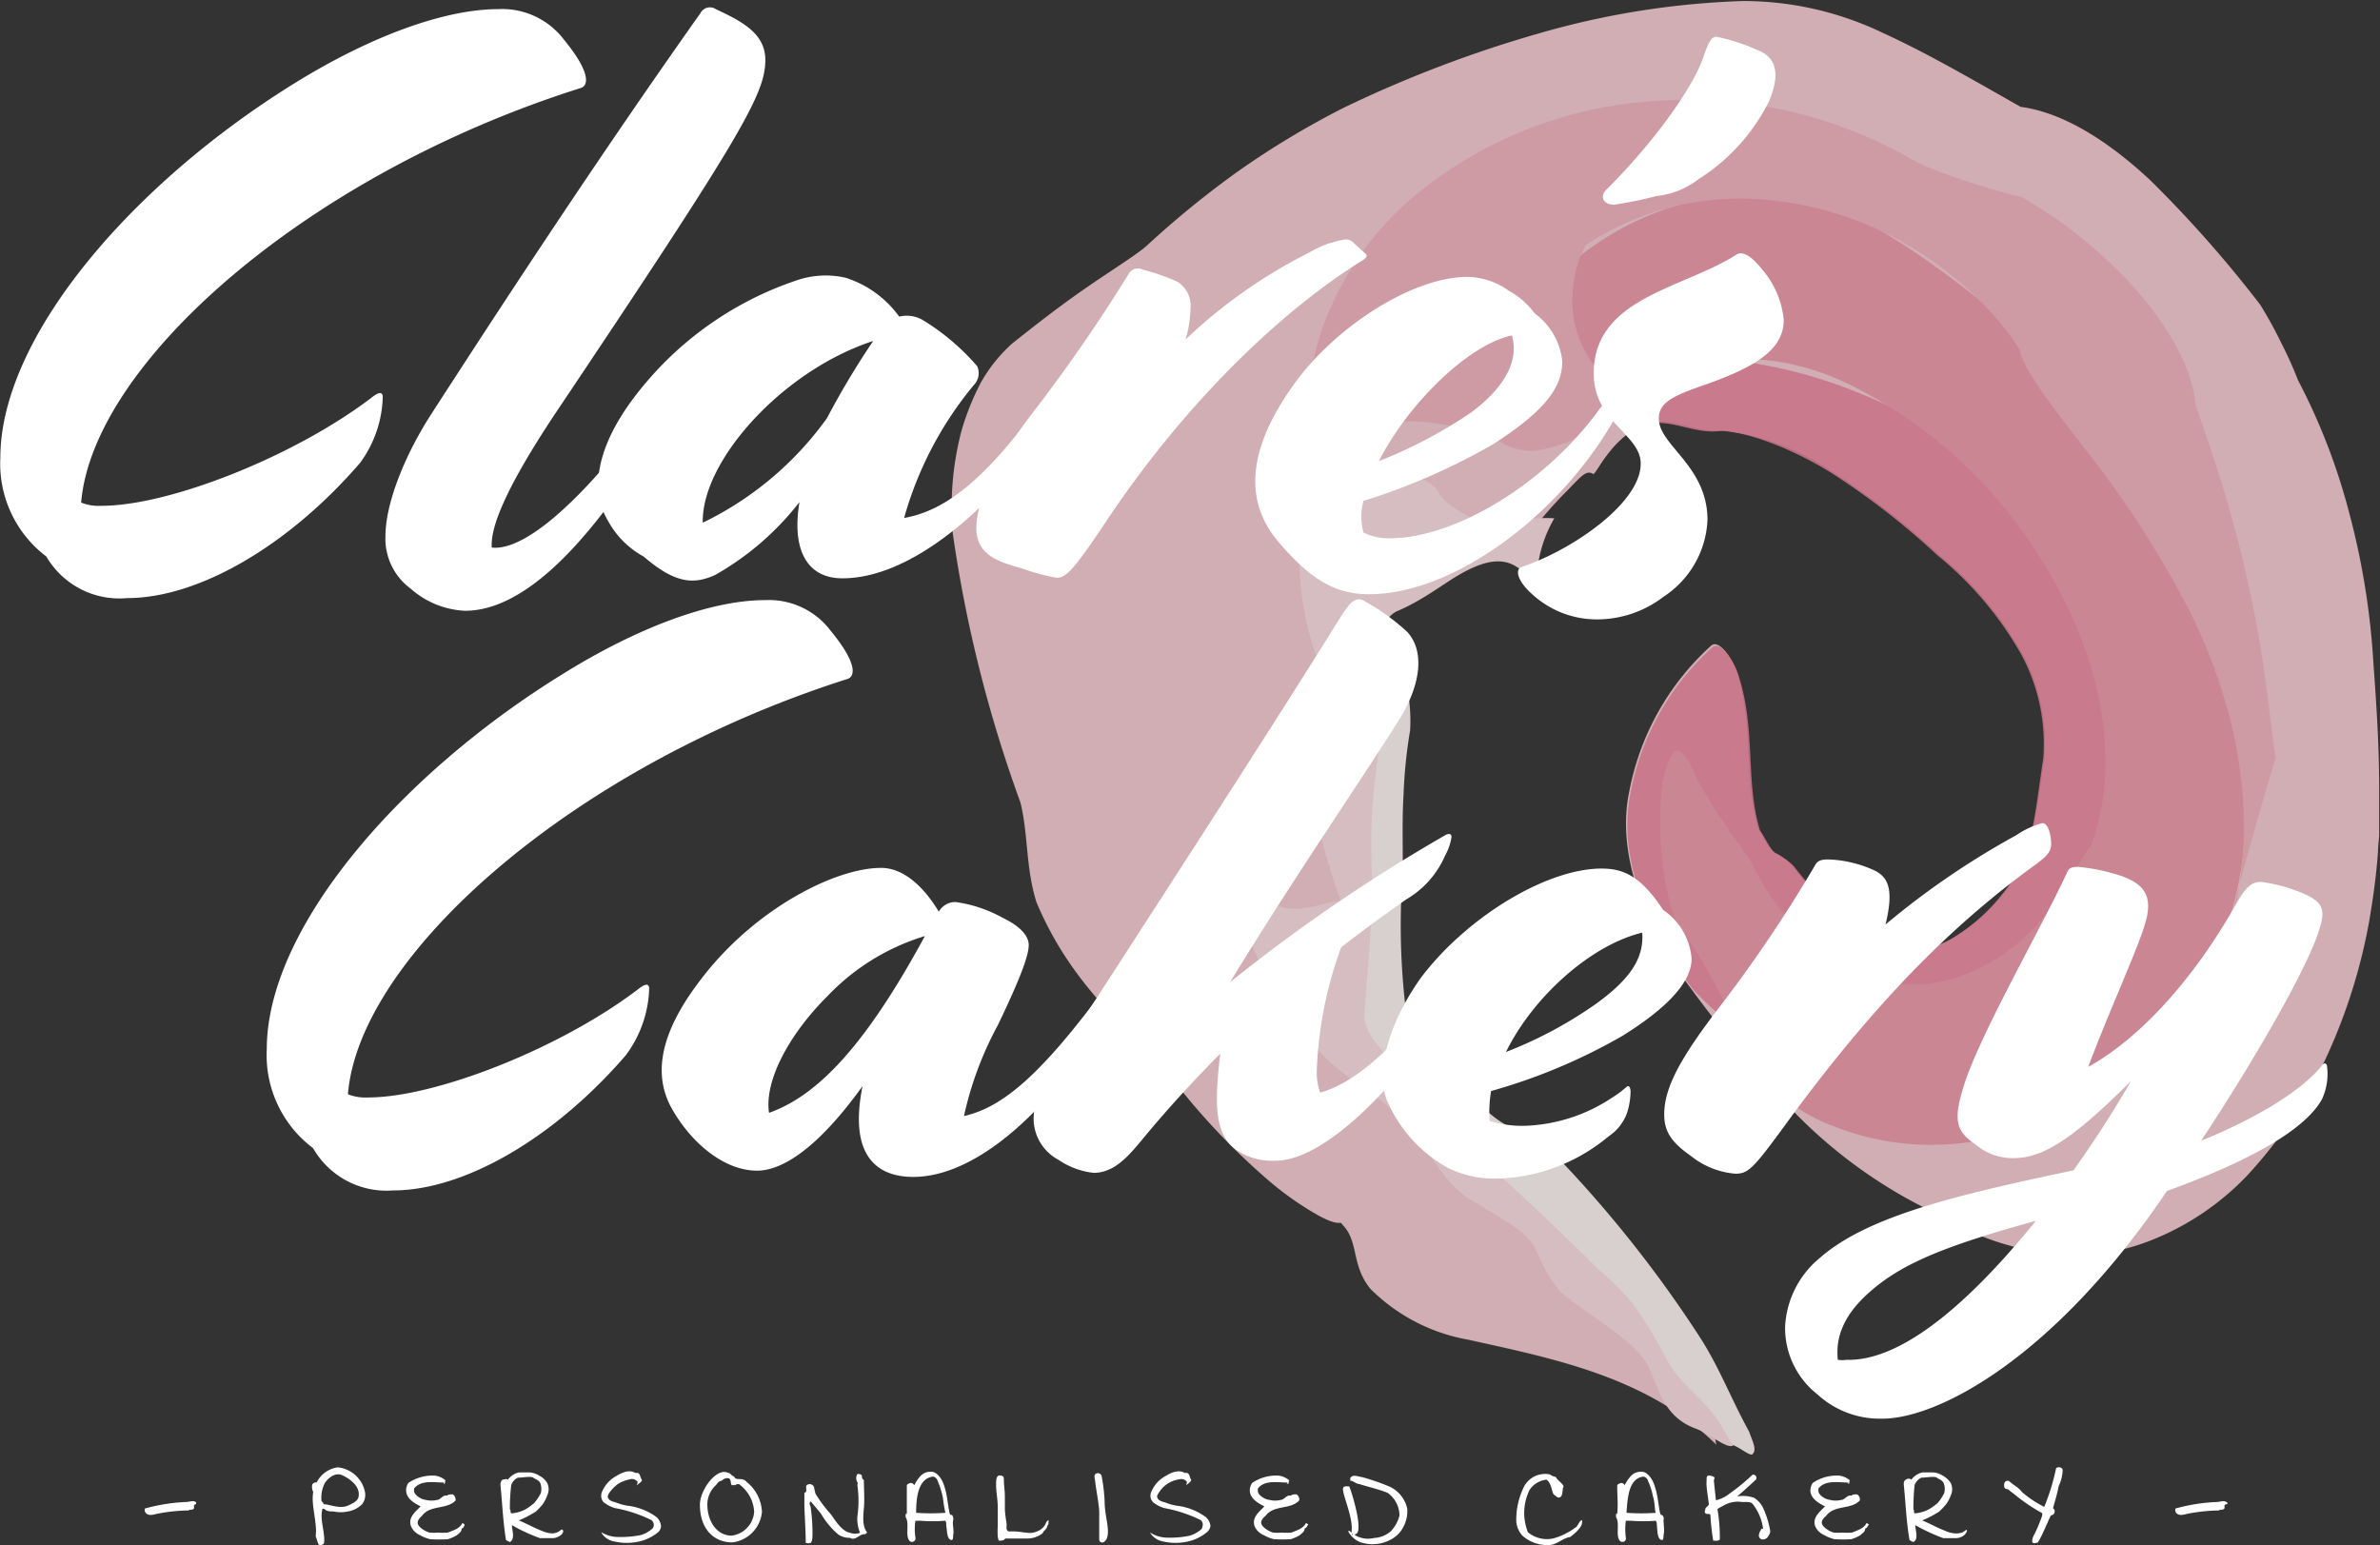 <svg xmlns="http://www.w3.org/2000/svg" viewBox="0 0 140.78 91.41"><rect x="0" y="0" width="140.78" height="91.41" fill="#333333" stroke="none"/><title>Asset 3</title><g id="ed04a875-de52-4cdc-8c7b-4b2480acd3b3" data-name="Layer 2"><g id="f2d87ff1-d4af-4263-acea-0391ba32b936" data-name="Layer 1"><g style="opacity:0.9"><g style="opacity:0.9"><path d="M92.9,60.47c.74-.8.17-2.9-.22-4.91a15.6,15.6,0,0,1-.56-4.4,17.37,17.37,0,0,0-.31-4.28,27,27,0,0,1-.26-5.51,17.9,17.9,0,0,1,1-5c.49-1.25,1-2,1.14-1.81a5.92,5.92,0,0,0,1.57.82c.76.34,1.64.72,2.47,1.13,1.7.84,3,1.87,3.24,1.92.64.07.83-.14,1.36-.7s1.19-1.45,2.17-2.44,1.29-1.45,1.72-1.17c.18.06,1.1-2.27,3.21-3,1.44-.4,2.85.59,4.39.41a14.91,14.91,0,0,1,6.64,2.52,44.28,44.28,0,0,1,6.24,4.87,20.46,20.46,0,0,1,5,6A11.14,11.14,0,0,1,132.9,51c-.14.83-.22,1.59-.34,2.31s-.22,1.32-.35,2a8.64,8.64,0,0,1-1.81,3.76,11,11,0,0,1-3,2.56,4.91,4.91,0,0,1-3.27.63A10.82,10.82,0,0,1,121,60.39a16.89,16.89,0,0,1-3-3.09,3.88,3.88,0,0,0-1-.75c-.38-.15-.72-1-1-1.39-.88-2.87-.28-5.91-1.22-9.11-.25-.89-1.08-2.18-1.57-1.79a15.53,15.53,0,0,0-4.86,8.65c-.73,3.45.67,7.67,3.64,11.63A73.91,73.91,0,0,0,118.24,72a28.93,28.93,0,0,0,8.13,5.8,17.48,17.48,0,0,0,7.53,2.53,10.74,10.74,0,0,0,2.51-.13,12.28,12.28,0,0,0,2.76-.73,15.92,15.92,0,0,0,5.76-3.88,26.8,26.8,0,0,0,4.78-7.24,33.28,33.28,0,0,0,2.41-7.77c.23-1.35.42-2.69.52-4.1,0-.34.06-.71.07-1l0-.94c0-.63,0-1.25,0-1.87,0-2.48-.16-4.93-.34-7.36a44.45,44.45,0,0,0-1.46-9,36.82,36.82,0,0,0-3-7.74,22.9,22.9,0,0,0-1-2.22,23.82,23.82,0,0,0-1.24-2.25,71.38,71.38,0,0,0-6.5-7.36c-2.4-2.24-5.09-4-7.67-4.34-3.22-1.83-5.7-3.26-8.16-4.38a19.11,19.11,0,0,0-8.24-1.88A48.85,48.85,0,0,0,103.2,8a72.39,72.39,0,0,0-11.71,4.44,50.6,50.6,0,0,0-6.23,3.74,55.89,55.89,0,0,0-5.4,4.39c-.6.56-2.26,1.57-3.93,2.74s-3.31,2.48-4.1,3.11A9.08,9.08,0,0,0,70,28.71a15.15,15.15,0,0,0-1.17,2.94,17.81,17.81,0,0,0-.49,6,79,79,0,0,0,4,15.9c.47,1.91.3,3.8.94,5.88,2,4.78,5.09,7.21,7.87,10.24a40.85,40.85,0,0,0,5.74,6.13A18.39,18.39,0,0,0,90,78c1.28.69,1.23.25,1.38.52,1,1,.5,2.39,1.67,3.81a10.84,10.84,0,0,0,5.78,3c5,1.11,10.62,2.2,14.68,6.22-.13-.43,0-.84-.32-1.07a98.75,98.75,0,0,1-7.4-8.53,63.56,63.56,0,0,0-7.52-8.07A11.21,11.21,0,0,1,96,72.43c-1.14-1.18-2.22-2.17-3.26-3.22a7,7,0,0,1-1.1-4.64A7.28,7.28,0,0,1,92.9,60.47Z" transform="translate(-11.98 -6.08)" style="fill:#f5c9d0"/><path d="M112.12,64.6c-3-3.93-4.41-8.15-3.69-11.6a15.41,15.41,0,0,1,4.86-8.64c.49-.4,1.32.89,1.56,1.78,1,3.19.36,6.22,1.24,9.07.29.39.63,1.23,1,1.38a4,4,0,0,1,1,.73,16.64,16.64,0,0,0,3,3.06,10.42,10.42,0,0,0,3.2,1.82,4.88,4.88,0,0,0,3.24-.65A11.17,11.17,0,0,0,130.39,59a8.35,8.35,0,0,0,1.77-3.75c.28-1.26.42-2.62.68-4.3a11.16,11.16,0,0,0-1.27-6.1,20.63,20.63,0,0,0-5-5.93,44.24,44.24,0,0,0-6.24-4.85c-2.57-1.6-5.25-2.51-6.63-2.49-1.54.19-2.95-.78-4.38-.39a9.1,9.1,0,0,0-.47-.9A13.16,13.16,0,0,0,107,27.84a20.91,20.91,0,0,1,7-.5,28.44,28.44,0,0,1,7.62,1.86,39.66,39.66,0,0,1,7.51,3.93,45.39,45.39,0,0,1,7,5.61,29.57,29.57,0,0,1,4.07,11.83,21.44,21.44,0,0,1,.08,3.31,19.91,19.91,0,0,1-.49,3.4,19.54,19.54,0,0,1-2.8,6.23,16.94,16.94,0,0,1-5.08,4.88,14.16,14.16,0,0,1-7.15,2.08,15.53,15.53,0,0,1-7.1-1.7A19.84,19.84,0,0,1,112.12,64.6Z" transform="translate(-11.98 -6.08)" style="fill:#ea829b;opacity:0.9"/><path d="M110,28.85s-.75.08-1.78.23-2.33.41-3.48.65a7.54,7.54,0,0,1-2.94.25c-.75-.19-1.32-.76-1.37-2.12a12.88,12.88,0,0,1,1.11-2.29,16.38,16.38,0,0,1,4.33-4.68,17.55,17.55,0,0,1,7.73-3.21,13.06,13.06,0,0,1,8.09,1.17s1.61.85,3.48,2.1a60.87,60.87,0,0,1,5.39,4.11s.83,1.52,2.18,3.65a59.84,59.84,0,0,0,5.64,7.65s.29.36.76,1,1.13,1.68,1.87,3a28.87,28.87,0,0,1,3.69,11.16,24.94,24.94,0,0,1,.1,3.58,22,22,0,0,1-3,10c-2.13,3.53-4.81,5.48-5.68,5.53a18,18,0,0,1-2.37,1.4,17.71,17.71,0,0,1-6.35,1.73,15.73,15.73,0,0,1-7.07-1.1,10.81,10.81,0,0,1-3.93-2.62l-.53-1-1.25-2.41A44.87,44.87,0,0,0,111,60.36a16.55,16.55,0,0,1-.54-2.29,19.59,19.59,0,0,1-.25-4.42,6.23,6.23,0,0,1,.71-3c.38-.41.82,0,1.46,1.54,0,0,.48.89,1.14,1.91s1.49,2.17,2,2.89c0,0,.18.37.52,1a14.16,14.16,0,0,0,1.61,2.31c1.5,1.77,4.13,3.8,7.11,4s6.07-1.58,7.86-3.69,2.62-4.12,3-4.43l.13-.34a9.43,9.43,0,0,0,.31-1,14.44,14.44,0,0,0,.46-3.84,19.44,19.44,0,0,0-.93-5.7,26.24,26.24,0,0,0-3-6.33,27.73,27.73,0,0,0-10.92-10C117.44,26.8,112.87,26.79,110,28.85Z" transform="translate(-11.98 -6.08)" style="fill:#ed98aa"/><path d="M109.2,30.16l-3.86,1.77a8.17,8.17,0,0,1-2.63.82,3.62,3.62,0,0,1-2.59-1s-.57-.17-1.46-.35c-.46-.11-1-.15-1.56-.25S95.85,31,95.18,31s-1.39,0-2.05,0a15.19,15.19,0,0,1-1.87-.1c-1.11-.17-1.92-.65-1.8-2l0-.24a4.62,4.62,0,0,1,.09-.67,15.79,15.79,0,0,1,.66-2.51,18.13,18.13,0,0,1,5.55-7.9,24.61,24.61,0,0,1,13.32-5.46,27.21,27.21,0,0,1,8.22.43,26.67,26.67,0,0,1,7.72,2.93,10.5,10.5,0,0,0,1.56.71,46.4,46.4,0,0,0,5,1.56s.64.36,1.62,1a27.34,27.34,0,0,1,3.53,2.83c2.56,2.37,4.9,5.69,5.11,8.42l.75,2.18c.46,1.36,1.07,3.25,1.64,5.4s1.1,4.57,1.48,6.92.61,4.63.87,6.4l-1,3.41c-.28,1-.6,2.14-.91,3.25l-.42,1.66c-.12.54-.21,1.09-.28,1.61a17.28,17.28,0,0,0,.37-1.74,23.2,23.2,0,0,0,.36-4.68,26.46,26.46,0,0,0-.86-6,32.45,32.45,0,0,0-2.32-6.14,59.26,59.26,0,0,0-6.34-9.8c-2-2.6-3.55-4.6-3.74-5.71a13.9,13.9,0,0,0-1.43-1.91,21.11,21.11,0,0,0-4.87-4.09,20.15,20.15,0,0,0-8.81-2.87,16.49,16.49,0,0,0-10.54,2.68,6,6,0,0,0-.48,1.13,7,7,0,0,0-.31,2.64,6.33,6.33,0,0,0,1.06,3.05A9.15,9.15,0,0,0,109.2,30.16Z" transform="translate(-11.98 -6.08)" style="fill:#f1b1bd"/><path d="M103.92,36.74a7.72,7.72,0,0,0-1,3c-.08.34-.29.29-.3.49s-.09,0-.23-.09-.3-.23-.47-.36c-.92-.77-2-.55-3.21.07s-2.43,1.69-4.13,2.4a1.76,1.76,0,0,0-.8.94c.09.14.19.61.29.74a7.19,7.19,0,0,1-.1.92c0,.3,0,.6-.07.9A5.52,5.52,0,0,0,94,47.58a7.14,7.14,0,0,1,.17,3.14c-.17,1.13-.43,2.38-.64,3.69A16.93,16.93,0,0,0,94,59.22a7.49,7.49,0,0,1-.6,3.82,4.5,4.5,0,0,0,0,3.78,14.49,14.49,0,0,0,4.72,5.28,38.25,38.25,0,0,1,5.59,4.67c1.92,2.38,3.93,4.25,5.69,6.71a63.26,63.26,0,0,0,4.39,5.76,4.45,4.45,0,0,1,.7,2.36c-.42.18-1.4-.72-2.18-1-2.13-.77-2.21-2.68-3-4-1.12-1.56-3.25-2.6-5-4.08a8.43,8.43,0,0,1-1.38-2.3c-.48-1.33-2.17-2-3.65-3-2-1-2.82-3.4-4.39-4.94-2-2.09-4.88-3-5.71-5.53C89.47,67.88,88.08,66,87,64s-1.79-4.14-1.16-3.18c-.2-.13.08-1,.4-1.24.26-.07.59-.34.77-.22,1.49,1,2.91.16,4.27,0,0-.1-.49-1.31-.88-2.76a8.57,8.57,0,0,1-.25-4.13c.59-1.54,1.39-2.78,1.42-4.28-.12-.37-.76-.52-.88-.92a5.15,5.15,0,0,0-.25-.75c-.14-.36-.36-.85-.54-1.44a18.21,18.21,0,0,1-1-4.57,18.87,18.87,0,0,1,.28-5,6.08,6.08,0,0,1,1.06-2.68,3.56,3.56,0,0,1,1.43-.44,1.15,1.15,0,0,1,1.07.4c1.26,1.36,2.7,1,4,2,.32.26.49.78.81,1a8.9,8.9,0,0,0,2.49,1.37c.9.23,1.36.27,1.81-.27A7.82,7.82,0,0,1,103.92,36.74Z" transform="translate(-11.98 -6.08)" style="fill:#f9dde1"/><path d="M149.7,68.3s.41-1,1-2.74a43.5,43.5,0,0,0,1.71-7.38c.1-.79.18-1.64.26-2.49s.09-1.58.11-2.4c0-1.62,0-3.32-.11-5-.21-3.41-.7-6.8-1.15-10.1,0,0-.15-.68-.44-1.68s-.7-2.35-1.2-3.69a26.72,26.72,0,0,0-3-6.11c-.42-1-.84-1.88-1.31-2.82a42,42,0,0,0-5.1-5.94c-3-2.93-7-5.55-8.76-5.5,0,0-1.65-1-3.52-1.95a43.31,43.31,0,0,1-4.41-2.38s-.35-.18-1-.46a18.73,18.73,0,0,0-3-1,21.23,21.23,0,0,0-10.35.08" transform="translate(-11.98 -6.08)" style="fill:none;stroke:#f0abb9;stroke-width:0px"/><path d="M95.39,49.28A29.58,29.58,0,0,0,95,53.13c-.11,1.81,0,3.87-.07,4.89a41.86,41.86,0,0,0,.53,10,1.23,1.23,0,0,0,.67.78c2.09.76,3.28,3,5.09,3.91a9.08,9.08,0,0,1,2.3,1.22,72,72,0,0,1,9.08,11.36c1.11,1.75,1.81,3.61,2.85,5.49.13.43.46,1,.23,1.27-.08.28-.73-.32-1.18-.48-.37-.44-.54-1-1-1.6-.82-1.17-2.18-2.11-2.82-3.28s-1.25-2.33-2.16-3.53a16.6,16.6,0,0,0-2-2c-2.53-2.51-5-4.83-7.51-7.08-1.66-.21-2.63-2.2-3.64-3.36a10.7,10.7,0,0,1-.69-1.36c-.8-1.13-2-2-2-3.23.17-2.43.39-4.69.48-7,0-.94-.15-3.18,0-5.22s.44-3.89.52-4.59A5.71,5.71,0,0,0,93.6,48c0-.43-.06-.89-.08-1.28a5.43,5.43,0,0,1,.17-2.33c0-.08.54.31,1,1.06a4.83,4.83,0,0,1,.54,1.41A9.85,9.85,0,0,1,95.39,49.28Z" transform="translate(-11.98 -6.08)" style="fill:#fdf2f2"/></g></g><path d="M14.72,39A6.88,6.88,0,0,1,12,33.17C12,26,19.81,16.94,29.41,11,34,8.16,38.34,6.62,41.46,6.62a4.59,4.59,0,0,1,3.89,1.82c1.58,1.93,1.44,2.69,1,2.84C30.08,16.41,17.46,27.6,16.78,35.81A2.81,2.81,0,0,0,18,36c4,0,11.43-2.93,16-6.43.43-.34.62-.29.62,0a6.87,6.87,0,0,1-1.34,3.89c-4.18,4.85-9.51,8-13.78,8A5,5,0,0,1,14.72,39Z" transform="translate(-11.98 -6.08)" style="fill:#fff"/><path d="M36.27,40.9a3.67,3.67,0,0,1-1.49-3.12c0-1.83,1.06-4.66,2.74-7.25,7.1-11,11.95-18.1,15.89-23.67a.63.63,0,0,1,.91-.24c1.54.72,2.93,1.44,2.93,3,0,2-1.3,4.32-12.43,20.93-3,4.51-3.84,6.77-3.75,7.92,1.59.19,4.61-1.83,9.17-7.92l.14-.2c.34-.43.44-.48.58-.33l.14.14a.63.63,0,0,1,.1.91l-.14.24c-4.9,8.21-8.69,10.9-11.57,10.9A5.19,5.19,0,0,1,36.27,40.9Z" transform="translate(-11.98 -6.08)" style="fill:#fff"/><path d="M50.05,39a5.25,5.25,0,0,1-2.11-2.12c-1.11-1.82-.72-4.61,2.11-8A20,20,0,0,1,59,22.7a5.3,5.3,0,0,1,3-.19,6.25,6.25,0,0,1,3.17,2.3,1.87,1.87,0,0,1,1.39.2,13.55,13.55,0,0,1,3.22,2.73,1,1,0,0,1-.19,1.11,21.26,21.26,0,0,0-4.13,7.87c2.16-.38,4.42-1.87,7.63-6.19l.15-.2c.33-.43.43-.48.57-.33l.15.14a.64.64,0,0,1,.09.91l-.14.24c-1.73,2.89-7.11,9-12.1,9-2.16,0-3-1.78-2.54-4.51a16.76,16.76,0,0,1-5,4.32C53,40.66,51.92,40.61,50.05,39ZM60.9,30.81a48.17,48.17,0,0,1,2.73-4.56C58.26,28,53.46,33.36,53.55,37A19.46,19.46,0,0,0,60.9,30.81Z" transform="translate(-11.98 -6.08)" style="fill:#fff"/><path d="M72.42,39.7c-1.44-.39-2.69-.82-2.69-2.4,0-1.4.91-3.65,3.31-6.77a96.72,96.72,0,0,0,5.71-8.26.61.61,0,0,1,.82-.24,12.11,12.11,0,0,1,2.06.72,1.67,1.67,0,0,1,.77,1.58,6.9,6.9,0,0,1-.29,1.83A30.37,30.37,0,0,1,89.46,21a5.92,5.92,0,0,1,2.11-.76c.38,0,.48.24.82.52.14.15.43.34.43.44s-.1.19-.24.28C87.73,24.48,82,30,77.36,37c-1.92,2.88-2.35,3.26-2.88,3.26A13.18,13.18,0,0,1,72.42,39.7Z" transform="translate(-11.98 -6.08)" style="fill:#fff"/><path d="M87.58,38.11c-1.68-2-2.3-5,1.2-9.65,2.5-3.26,6.87-6,10-6a4.29,4.29,0,0,1,2.45.82,4.7,4.7,0,0,1,1.53,1.34,4,4,0,0,1,1.63,2.83c0,1.44-.86,2.84-4.08,4.9a37.65,37.65,0,0,1-7.68,3.36,3.55,3.55,0,0,0,0,1.87,3.25,3.25,0,0,0,1.59.34c3.6,0,8.83-2.93,12.19-7.39l.14-.2c.34-.43.44-.48.58-.33l.14.14a.63.63,0,0,1,.1.91l-.14.24c-3.32,5.53-9.41,9.94-14.26,9.94C91.14,41.23,89.65,40.56,87.58,38.11Zm13.83-12.19c-2.64.57-6.19,4.13-7.87,7.44A27.91,27.91,0,0,0,99,30.48C100.74,29.18,101.89,27.6,101.41,25.92Z" transform="translate(-11.98 -6.08)" style="fill:#fff"/><path d="M107.46,18.19c-.68,0-.87-.53-.44-.91,2.83-2.83,5.09-6,5.72-7.83.28-.86.48-1.2.76-1.2a11.45,11.45,0,0,1,2.5.82c1.2.48,1.2,1.63.62,3a11.56,11.56,0,0,1-4.17,4.61,4.92,4.92,0,0,1-2.5,1A23.64,23.64,0,0,1,107.46,18.19Z" transform="translate(-11.98 -6.08)" style="fill:#fff"/><path d="M110.38,41.38a6.46,6.46,0,0,1-3.89,1.34,5.64,5.64,0,0,1-3.88-1.49c-.87-.77-1.06-1.49-.58-1.63,2.78-.91,7-3.7,7-6.1,0-1.73-2.78-2.45-2.78-5.33,0-4.46,5.23-5,8.4-7,.29-.24.81-.1,1.53.81A5.35,5.35,0,0,1,117.49,25c0,1.68-1.49,2.73-4.66,3.84-1.77.62-2.73,1-2.73,2,0,1.59,2.88,2.79,2.88,6A5.72,5.72,0,0,1,110.38,41.38Z" transform="translate(-11.98 -6.08)" style="fill:#fff"/><path d="M30.5,74a6.88,6.88,0,0,1-2.74-5.85C27.76,61,35.59,51.94,45.19,46c4.61-2.88,8.93-4.42,12.05-4.42a4.57,4.57,0,0,1,3.88,1.82c1.59,1.93,1.44,2.69,1,2.84C45.86,51.41,33.23,62.6,32.56,70.81a2.78,2.78,0,0,0,1.2.19c4,0,11.43-2.93,16-6.43.43-.34.62-.29.62,0A6.94,6.94,0,0,1,49,68.5c-4.18,4.85-9.51,8-13.78,8A5,5,0,0,1,30.5,74Z" transform="translate(-11.98 -6.08)" style="fill:#fff"/><path d="M63,70.33c-2.59,3.6-4.7,5-6.24,5-1.92,0-3.84-1.59-5-3.6-1.06-1.83-1-4.27,1.73-7.78,3.12-4.08,7.87-6.53,10.61-6.53,1.44,0,2.64,1.3,3.41,2.59a1.13,1.13,0,0,1,1-.57,8,8,0,0,1,2.74.91c1.1.53,1.58,1.1,1.58,1.63S72.5,63.61,71,66.73a20.4,20.4,0,0,0-2,5.37c2.12-.48,4.23-2.16,7.59-6.57l.14-.2c.34-.43.43-.48.58-.33l.14.14a.63.63,0,0,1,.1.91l-.15.24C74.18,71.62,69.81,75.7,66,75.7,63.81,75.7,62.18,74.41,63,70.33Zm3.7-8.88A13.25,13.25,0,0,0,60.93,65c-2.26,2.25-3.75,5-3.46,6.91C60.31,70.9,63.14,68,66.69,61.45Z" transform="translate(-11.98 -6.08)" style="fill:#fff"/><path d="M76.67,75.46a4.52,4.52,0,0,1-2.06-.76,2.78,2.78,0,0,1-1.49-2.36c0-1.2.38-2,3.46-6.81,7.87-12.15,11.71-18.15,14.73-23,.58-.91.92-1.2,1.44-.86a13.1,13.1,0,0,1,2.45,1.77c1,1.06.91,2.93-.38,5.09-2.35,3.75-6.24,9.36-10.08,15.65a99.44,99.44,0,0,1,12.72-8.69c.14-.09.38-.14.38.1a3.27,3.27,0,0,1-.38,1.1,5.54,5.54,0,0,1-2.31,2.6c-1.29.91-2.54,1.82-3.84,2.83a23.6,23.6,0,0,0-1.44,7.3,3.5,3.5,0,0,0,.2,1.29c2-.53,4.32-2.64,6.19-5.18l.14-.2c.34-.43.43-.48.58-.33l.14.14a.63.63,0,0,1,.1.91l-.15.24c-2.54,4.23-6.86,8.45-9.6,8.45a3.82,3.82,0,0,1-2.11-.48c-1.53-.86-1.58-2.64-1.2-5.85C82.58,70,81,71.72,79.46,73.59,78.59,74.65,77.78,75.46,76.67,75.46Z" transform="translate(-11.98 -6.08)" style="fill:#fff"/><path d="M97.65,75.18a8.27,8.27,0,0,1-3.6-3.94c-.72-1.63,0-4.56,2-7.35,2.69-3.55,7.4-6.43,10.66-6.43,1.3,0,2.31.43,3.65,2.45a3.83,3.83,0,0,1,1.68,2.88c0,1.15-1,2.64-4.08,4.56a33.8,33.8,0,0,1-7.78,3.27,7.65,7.65,0,0,0-.09,1.77,6.59,6.59,0,0,0,2,.29,9.88,9.88,0,0,0,5.19-1.63c.77-.48.91-.72,1-.72s.15.14.15.33a4.48,4.48,0,0,1-.19,1.2,2.8,2.8,0,0,1-1.11,1.44,10.68,10.68,0,0,1-6.53,2.5A6.27,6.27,0,0,1,97.65,75.18Zm11.47-13.93c-3,.72-6.43,3.75-8.06,7.06a24.7,24.7,0,0,0,5.37-2.88C108.55,63.89,109.22,62.65,109.12,61.25Z" transform="translate(-11.98 -6.08)" style="fill:#fff"/><path d="M112,74.46c-1.1-.77-1.58-1.4-1.58-2.45,0-1.63,1-3.41,3.36-6.48a81.23,81.23,0,0,0,5.56-8.26c.15-.29.39-.38,1-.34a7.1,7.1,0,0,1,2.6.68c.67.38,1.1,1,.57,3.16a47.61,47.61,0,0,1,7.73-5.28,5.11,5.11,0,0,1,1.54-.72c.38,0,.53.77.53,1.25s-.34.77-.92,1.2c-4.51,3.27-9.12,7.63-14.64,15.17-2.06,2.83-2.35,3.12-3.12,3.12A4.81,4.81,0,0,1,112,74.46Z" transform="translate(-11.98 -6.08)" style="fill:#fff"/><path d="M119.49,88.57a5,5,0,0,1-1.92-4,5.62,5.62,0,0,1,2.06-4.08c2.88-2.54,8.45-3.79,15-5.18,1.2-1.68,2.35-3.46,3.4-5.28-3.74,3.74-5.37,4.56-7,4.56a3.42,3.42,0,0,1-2.21-.82c-1.19-.81-1.34-1.48-.57-3.79,1.1-3.17,4.61-9.26,6-12.29.1-.24.24-.33.63-.33a10.67,10.67,0,0,1,2.06.38c2,.53,2.4,1.39,1.92,3s-2.06,5-3.36,8.45c2.64-1.44,5.95-4.65,8.78-9.69.53-.92.87-1.25,1.44-1.25a9.24,9.24,0,0,1,2.88.86c.77.43.92.87.58,1.92-.67,2.26-3.89,7.83-7,12.53,3.31-1.34,6-3,7.15-4.46.1-.15.24-.15.29,0a3.57,3.57,0,0,1-.29,2c-1,1.83-4.37,3.7-9.17,5.43C133.46,86.46,126.59,90,123.33,90A5.45,5.45,0,0,1,119.49,88.57ZM132.4,78.3c-5.57,1.53-8,2.59-9.84,4.22-1.63,1.44-2,2.78-1.87,4a1.84,1.84,0,0,0,.52,0C124,86.6,127.74,84.06,132.4,78.3Z" transform="translate(-11.98 -6.08)" style="fill:#fff"/><path d="M23.54,95.08c-.17,0,0,.22-.14.28s-.19,0-.27.07a10.35,10.35,0,0,0-1.92.21c-.22.06-.56.14-.67-.18,0,0,0-.11,0-.14A10.7,10.7,0,0,1,23,94.93c.19,0,.38-.11.56,0C23.61,95,23.56,95.06,23.54,95.08Z" transform="translate(-11.98 -6.08)" style="fill:#fff"/><path d="M33.4,95.06a1.51,1.51,0,0,1-.84.43,2,2,0,0,1-.85,0c-.17,0-.42,0-.56-.16l-.09,0c-.2.6.19,1.48.08,2.06-.08.06-.19.14-.28.08s-.13-.36-.21-.51c.12-.73-.29-1.89-.14-2.62a.64.64,0,0,1-.05-.47c.07-.05.13-.12.25-.09a1.64,1.64,0,0,1,1.25-.9,1.83,1.83,0,0,1,1.6,1.42A.9.9,0,0,1,33.4,95.06Zm-1.19-1.72c-.36-.16-.76.11-1,.44A1.88,1.88,0,0,0,31,94.89s.14.09.11.17c.36,0,1,.32,1.5.06.21-.1.5-.22.57-.46C33.33,94.06,32.74,93.58,32.21,93.34Z" transform="translate(-11.98 -6.08)" style="fill:#fff"/><path d="M39.29,96.49c0,.22-.17.29-.28.4a2.32,2.32,0,0,1-.53.24,7.69,7.69,0,0,1-1.06,0,2.35,2.35,0,0,1-.6-.24,1,1,0,0,1-.53-.53c-.19-.53.29-.87.57-1.17-.35-.18-.79-.42-.85-.86a.74.74,0,0,1,.13-.53,2.55,2.55,0,0,1,1.55-.43,1.14,1.14,0,0,1,.65.29c-.06,0,0,.24-.11.19,0,0,0,0,0-.07-.56,0-1.36-.17-1.76.36,0,.2,0,.25.15.4a1,1,0,0,0,.57.27,1.35,1.35,0,0,0,.63,0c.22,0,.36-.33.6-.25.08-.09.22-.08.35-.08a.39.39,0,0,1,.16.36c-.53.56-1.51.24-2,.92-.13.11-.29.29-.23.48s.42.43.69.5a2.91,2.91,0,0,0,.51,0,3.51,3.51,0,0,0,.57,0c.32-.13.72-.24.86-.57l.14.09C39.43,96.35,39.41,96.49,39.29,96.49Z" transform="translate(-11.98 -6.08)" style="fill:#fff"/><path d="M45.2,96.85a.82.82,0,0,1-.55.22c-.23,0-.48,0-.73,0a10.4,10.4,0,0,1-1.66-.77c0,.29.21.81-.12,1a1.27,1.27,0,0,1-.23-.12c-.18-1.1-.22-2.2-.33-3.29a.42.42,0,0,1,.12-.28c.09,0,.24-.08.32,0a1.19,1.19,0,0,1,.49-.38l.16-.05c.22,0,.43,0,.63,0a1.22,1.22,0,0,1,.59.2,1.12,1.12,0,0,1,.46.43.85.85,0,0,1,0,.73,2.13,2.13,0,0,1-.28.54,4.11,4.11,0,0,1-.4.42,6.73,6.73,0,0,1-1,.52v0c.47.19.83.41,1.37.62a1.71,1.71,0,0,0,.61.15A1.11,1.11,0,0,0,45,96.7l.21-.15C45.36,96.63,45.28,96.75,45.2,96.85Zm-1.27-3.06c-.08-.15-.27-.2-.41-.3s-.59,0-.9,0a.74.74,0,0,0-.4.44,11.43,11.43,0,0,0-.08,1.43c.08.09,0,.16.08.24a2,2,0,0,0,1.07-.38l.27-.21a3,3,0,0,0,.41-.6A1,1,0,0,0,43.93,93.79Z" transform="translate(-11.98 -6.08)" style="fill:#fff"/><path d="M50.93,96.7a2.69,2.69,0,0,1-1.16.57,3.29,3.29,0,0,1-1.43,0,1.12,1.12,0,0,1-.72-.42l-.08-.14A1.89,1.89,0,0,0,48.6,97a5.76,5.76,0,0,0,1.31-.12,1.8,1.8,0,0,0,.58-.31.32.32,0,0,0,.16-.24.36.36,0,0,0-.14-.33,8.18,8.18,0,0,0-2.16-.71,1.94,1.94,0,0,1-.68-.36.66.66,0,0,1-.1-.18.58.58,0,0,1,0-.37,1.89,1.89,0,0,1,.89-1c.25-.16.73-.4,1.09-.17h.15c.17.06.13.25.23.37s-.2.28-.3.37l0,0a.58.58,0,0,0,.07-.21.42.42,0,0,0-.46-.15,2.24,2.24,0,0,0-.64.23,2.22,2.22,0,0,0-.56.54.46.46,0,0,0-.11.28c.06.23.33.27.51.33a3.26,3.26,0,0,0,.65.18,3.6,3.6,0,0,1,1.72.67.8.8,0,0,1,.27.53A.52.52,0,0,1,50.93,96.7ZM49.61,94s0,0,0,0Z" transform="translate(-11.98 -6.08)" style="fill:#fff"/><path d="M53.38,95.09c0-.78.79-1.94,1.45-1.94a1,1,0,0,1,.34.1.61.61,0,0,0,.24.18c.09.28.48,0,.73.31a2.4,2.4,0,0,1,.91,1.77,2,2,0,0,1-1.75,1.81C54.17,97.32,53.38,96.49,53.38,95.09Zm2.09-1.15a.14.14,0,0,0-.11,0,.14.14,0,0,0-.09,0c-.11-.09,0-.42-.25-.42s-.28.14-.42.17-.19.15-.26.23a1.57,1.57,0,0,0-.52,1.15c0,1,.56,1.85,1.44,1.85a1.53,1.53,0,0,0,1.33-1.41,2.16,2.16,0,0,0-.89-1.63.11.11,0,0,0-.08,0A.16.16,0,0,0,55.47,93.94Z" transform="translate(-11.98 -6.08)" style="fill:#fff"/><path d="M63.18,96.84c-.36-.06-.57.42-.93.21a1.19,1.19,0,0,1-.69-.2,4.74,4.74,0,0,1-1-1.2c-.22-.29-.4-.48-.62-.75-.16.1,0,.26,0,.39a11.19,11.19,0,0,1,.1,1.5c0,.18,0,.41-.09.55a.38.38,0,0,1-.31,0c0-.72-.06-1.48-.08-2.21,0-.24,0-.49,0-.74.28-.09-.08-.44.26-.51a.27.27,0,0,1,.31.17,3.75,3.75,0,0,0,.09.39,7.89,7.89,0,0,0,.91,1.22c.28.39.64,1,1.13,1.09a.8.8,0,0,0,.59,0,2.25,2.25,0,0,1-.16-.93,6.49,6.49,0,0,0,0-1.92s.06-.08,0-.14a.48.48,0,0,1,0-.48.32.32,0,0,1,.27.07c0,.09,0,.22.12.28,0,.62.05,1.1,0,1.67s-.09,1.09.2,1.44C63.29,96.75,63.18,96.77,63.18,96.84Z" transform="translate(-11.98 -6.08)" style="fill:#fff"/><path d="M68.36,96c-.06.24.07.63,0,.89,0,.09,0,.28-.08.29-.29,0-.28-.56-.31-.72s0-.36-.08-.42a9.45,9.45,0,0,1-1.47,0l-.29,0a3.16,3.16,0,0,0,0,1,.21.21,0,0,1-.08.21.21.21,0,0,1-.25,0c-.31-.3,0-1.06-.25-1.42l0-.2.07,0c0-.61,0-1,0-1.64,0-.14.1-.12.18-.18a.23.23,0,0,1,.26.13c.41-.8.74-.79,1-.8s.56.28.72.69c.28.72.28,1.63.41,1.86.09,0,.13,0,.15.1A.25.25,0,0,1,68.36,96Zm-.61-1.32a4.59,4.59,0,0,0-.31-1c0-.09-.17-.26-.27-.25-.91.1-1,1.33-1,2.14a12.46,12.46,0,0,0,1.73,0A8.17,8.17,0,0,1,67.75,94.63Z" transform="translate(-11.98 -6.08)" style="fill:#fff"/><path d="M73.91,96.43c-.07.16-.2.19-.25.34a1.44,1.44,0,0,1-.91.32c-.32,0-.66,0-1,0h-.31a.26.26,0,0,1-.22.12.47.47,0,0,1-.17,0L71,97a4.36,4.36,0,0,1,0-.65c0-.37,0-.77,0-1.08,0-.49-.1-.93-.1-1.37,0-.2,0-.54.2-.54s.26.08.26.21c0,.45.06.6.06,1.1,0,.19,0,.46,0,.72a6.67,6.67,0,0,0,.1.79c0,.08,0,.18,0,.27a.22.22,0,0,0,.11.22l.28,0c.31,0,.63.07.94.09s.85-.16,1-.6A.37.37,0,0,1,74,96a.11.11,0,0,1,0,.09s0,.09,0,.15a.08.08,0,0,0,0,0A.4.4,0,0,0,73.91,96.43Z" transform="translate(-11.98 -6.08)" style="fill:#fff"/><path d="M77.23,97.32a.18.18,0,0,1-.23-.14c0-.2,0-.46,0-.67s0-.66,0-1-.17-1.25-.23-1.71c0-.16-.11-.43,0-.52a.23.23,0,0,1,.38.16,10.17,10.17,0,0,1,.17,1.45c0,.5.11,1,.16,1.35S77.58,97.17,77.23,97.32Z" transform="translate(-11.98 -6.08)" style="fill:#fff"/><path d="M83.39,96.7a2.64,2.64,0,0,1-1.16.57,3.29,3.29,0,0,1-1.43,0,1.15,1.15,0,0,1-.72-.42L80,96.73a1.91,1.91,0,0,0,1.06.31,5.71,5.71,0,0,0,1.31-.12,2,2,0,0,0,.59-.31.31.31,0,0,0,.15-.24A.34.34,0,0,0,83,96a8.23,8.23,0,0,0-2.15-.71,1.85,1.85,0,0,1-.68-.36,1.25,1.25,0,0,1-.11-.18.58.58,0,0,1,0-.37,1.89,1.89,0,0,1,.89-1c.25-.16.74-.4,1.1-.17h.14c.18.06.14.25.23.37s-.2.28-.29.37l0,0a.58.58,0,0,0,.06-.21.41.41,0,0,0-.45-.15,1.69,1.69,0,0,0-1.2.77c-.08.11-.13.22-.11.28.05.23.32.27.51.33a2.93,2.93,0,0,0,.65.18,3.6,3.6,0,0,1,1.71.67.81.81,0,0,1,.28.53A.59.59,0,0,1,83.39,96.7ZM82.08,94a0,0,0,0,1,0,0Z" transform="translate(-11.98 -6.08)" style="fill:#fff"/><path d="M89.15,96.49c0,.22-.18.29-.28.4a2.4,2.4,0,0,1-.54.24,7.54,7.54,0,0,1-1,0,2.22,2.22,0,0,1-.6-.24,1,1,0,0,1-.54-.53c-.18-.53.3-.87.58-1.17-.35-.18-.79-.42-.86-.86a.8.8,0,0,1,.14-.53,2.53,2.53,0,0,1,1.55-.43,1.17,1.17,0,0,1,.65.29c-.07,0,0,.24-.11.19s0,0,0-.07c-.56,0-1.37-.17-1.76.36,0,.2,0,.25.14.4a1,1,0,0,0,.57.27,1.34,1.34,0,0,0,.63,0c.23,0,.37-.33.61-.25.08-.09.22-.08.34-.08a.35.35,0,0,1,.16.36c-.52.56-1.5.24-2,.92-.14.11-.3.29-.23.48s.42.43.69.5a2.85,2.85,0,0,0,.5,0,3.63,3.63,0,0,0,.58,0c.31-.13.71-.24.86-.57l.14.09C89.29,96.35,89.26,96.49,89.15,96.49Z" transform="translate(-11.98 -6.08)" style="fill:#fff"/><path d="M95,96.39a1.71,1.71,0,0,1-.58.66,2.27,2.27,0,0,1-2,.25,1.39,1.39,0,0,1-.7-.65s.07,0,.11,0l.08.11c.18-.78-.53-2.25-.49-2.62,0-.11.1-.16.37-.13.1.18.9,2.73.37,2.82l-.05.05a1.5,1.5,0,0,0,1.14.18,1.64,1.64,0,0,0,1-.4,2.07,2.07,0,0,0,.51-.93,1.66,1.66,0,0,0-.67-1.32c-.26-.16-1.65-.5-1.68-.54-.23,0-.33-.18-.56-.2,0,0,0-.12,0-.15.15-.26.47-.08.67-.07a13.32,13.32,0,0,1,1.7.59,1.9,1.9,0,0,1,1,1.28A2,2,0,0,1,95,96.39ZM92,96.82s-.05,0-.07,0l.07.08Z" transform="translate(-11.98 -6.08)" style="fill:#fff"/><path d="M104.86,97c-.51.08-.81.52-1.4.48a2.22,2.22,0,0,1-1.44-.57,1.42,1.42,0,0,1-.35-.83,4.4,4.4,0,0,1,.49-2.12,1.41,1.41,0,0,1,1.5-.66.85.85,0,0,0,.35.15c.1.22.38.34.46.56-.11.2,0,.58-.26.66-.15,0-.22-.13-.33-.18-.14-.28-.13-.66-.42-.88a1.38,1.38,0,0,0-1,.6,3.07,3.07,0,0,0-.1,2.51,1.75,1.75,0,0,0,1.52.36,4,4,0,0,0,1.29-.64c.17-.09.19-.38.39-.44C105.64,96.37,105.21,96.73,104.86,97Z" transform="translate(-11.98 -6.08)" style="fill:#fff"/><path d="M110.38,96c0,.24.07.63,0,.89,0,.09,0,.28-.08.29-.29,0-.28-.56-.3-.72s0-.36-.09-.42a9.33,9.33,0,0,1-1.46,0l-.3,0a3.84,3.84,0,0,0,0,1,.21.21,0,0,1-.07.21.23.23,0,0,1-.26,0c-.31-.3,0-1.06-.25-1.42l0-.2.07,0c.06-.61,0-1,0-1.64,0-.14.11-.12.19-.18a.22.22,0,0,1,.25.13c.41-.8.74-.79,1-.8s.56.28.72.69c.29.72.29,1.63.42,1.86a.14.14,0,0,1,.14.1A.25.25,0,0,1,110.38,96Zm-.61-1.32a4.08,4.08,0,0,0-.31-1c0-.09-.17-.26-.27-.25-.9.1-.94,1.33-1,2.14a12.6,12.6,0,0,0,1.74,0C109.85,95.5,109.89,95.1,109.77,94.63Z" transform="translate(-11.98 -6.08)" style="fill:#fff"/><path d="M116.55,97a.39.39,0,0,1-.37.14c-.26-.12-.15-.36-.05-.55s.12,0,.14-.08a3,3,0,0,0-.63-1.48c-.17-.15-.44-.08-.62-.1a1.67,1.67,0,0,0-1.12.23,2,2,0,0,0-.33.19,9.89,9.89,0,0,1,.14,1.79c-.09.11-.21.08-.34.08l-.05,0a13.73,13.73,0,0,1-.17-1.55c-.11-.06-.19,0-.29-.07s0-.2,0-.28.22-.16.2-.29-.11-.77-.13-1,0-.31,0-.48.07-.23.32-.15.1.14.11.28.09.87.12,1.15a2.05,2.05,0,0,0,.81-.4,11.69,11.69,0,0,0,1.35-1.11.19.19,0,0,1,.21.28c-.4.37-.76.71-1.12,1a2.05,2.05,0,0,1,1,.08,1.44,1.44,0,0,1,.53.58,5.49,5.49,0,0,1,.42,1.32C116.73,96.75,116.61,96.88,116.55,97Z" transform="translate(-11.98 -6.08)" style="fill:#fff"/><path d="M122.31,96.49c0,.22-.18.29-.28.4a2.4,2.4,0,0,1-.54.24,7.54,7.54,0,0,1-1,0,2.22,2.22,0,0,1-.6-.24,1,1,0,0,1-.54-.53c-.18-.53.3-.87.58-1.17-.35-.18-.79-.42-.86-.86a.8.8,0,0,1,.14-.53,2.53,2.53,0,0,1,1.55-.43,1.17,1.17,0,0,1,.65.29c-.07,0,0,.24-.11.19,0,0,0,0,0-.07-.56,0-1.37-.17-1.76.36,0,.2,0,.25.14.4a1,1,0,0,0,.57.27,1.34,1.34,0,0,0,.63,0c.23,0,.37-.33.61-.25.08-.09.22-.08.34-.08a.35.35,0,0,1,.16.36c-.52.56-1.5.24-2,.92-.14.11-.3.29-.23.48s.42.43.69.5a2.85,2.85,0,0,0,.5,0,3.63,3.63,0,0,0,.58,0c.31-.13.71-.24.86-.57l.14.09C122.45,96.35,122.42,96.49,122.31,96.49Z" transform="translate(-11.98 -6.08)" style="fill:#fff"/><path d="M128.21,96.85a.79.79,0,0,1-.54.22c-.23,0-.49,0-.74,0a11.28,11.28,0,0,1-1.66-.77c0,.29.22.81-.11,1a1,1,0,0,1-.23-.12c-.19-1.1-.23-2.2-.34-3.29,0-.11,0-.2.12-.28s.24-.08.33,0a1.13,1.13,0,0,1,.49-.38l.16-.05c.21,0,.43,0,.63,0a1.22,1.22,0,0,1,.59.2,1.26,1.26,0,0,1,.46.43.85.85,0,0,1,0,.73,1.88,1.88,0,0,1-.29.54,4.11,4.11,0,0,1-.4.42,5.94,5.94,0,0,1-1,.52v0c.47.19.83.41,1.37.62a1.66,1.66,0,0,0,.61.15,1.06,1.06,0,0,0,.42-.07l.22-.15C128.37,96.63,128.29,96.75,128.21,96.85Zm-1.27-3.06c-.08-.15-.26-.2-.4-.3s-.6,0-.91,0a.81.81,0,0,0-.4.44,13.69,13.69,0,0,0-.07,1.43c.07.09,0,.16.07.24a2,2,0,0,0,1.07-.38l.28-.21a3,3,0,0,0,.4-.6A.92.92,0,0,0,126.94,93.79Z" transform="translate(-11.98 -6.08)" style="fill:#fff"/><path d="M133.75,94c-.08.46-.22.87-.33,1.3a.23.23,0,0,1,.05.33c-.07.09-.14.06-.19.12s-.59,1.39-.78,1.59c-.1,0-.2.06-.28,0s0-.36.1-.5a9.94,9.94,0,0,0,.46-1.11l0-.14a10.5,10.5,0,0,1-1.64-1.11c-.08-.07-.24-.17-.33-.26s-.17,0-.27-.15c-.08-.4.18-.43.28-.38.25.25.53.34.76.65a6.46,6.46,0,0,0,1.32.88,13,13,0,0,0,.69-2.24c0-.15.42-.15.4.09A2.45,2.45,0,0,1,133.75,94Z" transform="translate(-11.98 -6.08)" style="fill:#fff"/><path d="M143.65,95.08c-.18,0,0,.22-.15.28s-.19,0-.26.07a10.46,10.46,0,0,0-1.93.21c-.21.06-.56.14-.66-.18,0,0,0-.11,0-.14a10.7,10.7,0,0,1,2.46-.39c.19,0,.39-.11.56,0S143.66,95.06,143.65,95.08Z" transform="translate(-11.98 -6.08)" style="fill:#fff"/></g></g></svg>